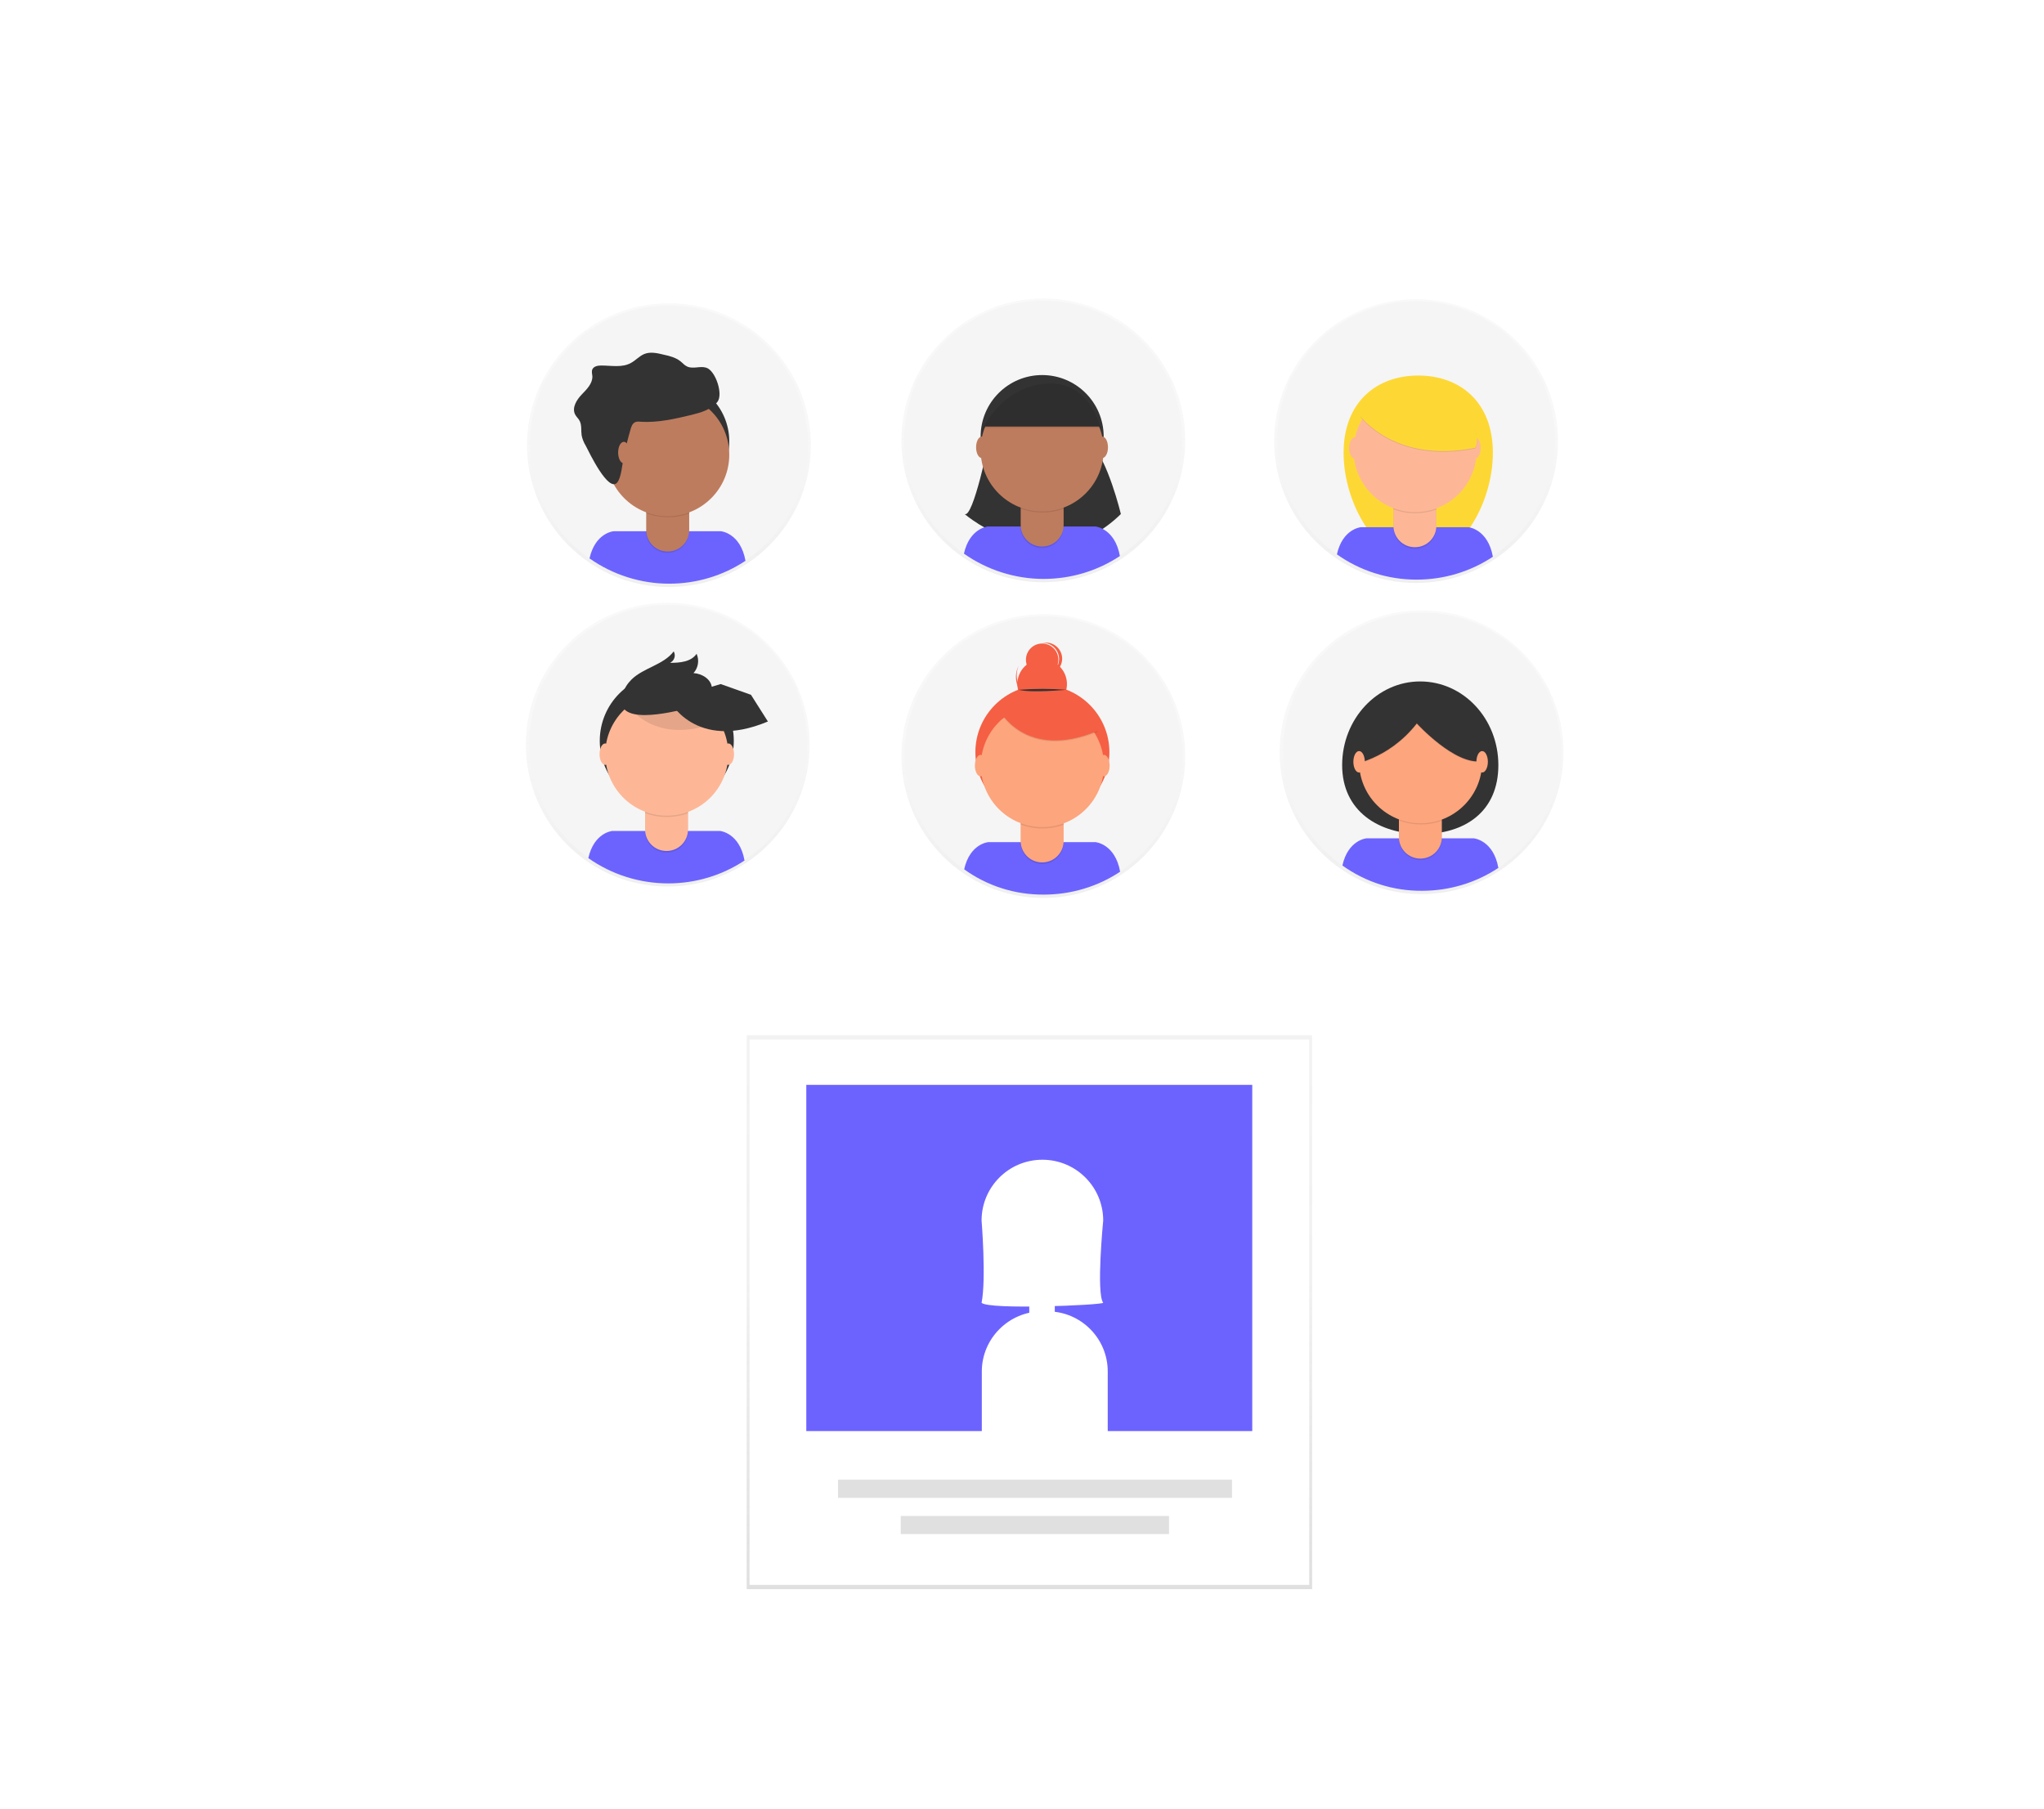 <?xml version="1.0" encoding="utf-8"?>
<!-- Generator: Adobe Illustrator 22.0.0, SVG Export Plug-In . SVG Version: 6.00 Build 0)  -->
<svg version="1.1" id="d5eeb229-0560-4c73-9e9e-2e1785b57a7c"
	 xmlns="http://www.w3.org/2000/svg" xmlns:xlink="http://www.w3.org/1999/xlink" x="0px" y="0px" viewBox="0 0 857.1 758.8"
	 style="enable-background:new 0 0 857.1 758.8;" xml:space="preserve">
<style type="text/css">
	.st0{fill:url(#SVGID_1_);}
	.st1{fill:#FFFFFF;}
	.st2{fill:#6C63FF;}
	.st3{fill:#E0E0E0;}
	.st4{opacity:0.5;}
	.st5{fill:url(#SVGID_2_);}
	.st6{fill:#F5F5F5;}
	.st7{fill:#333333;}
	.st8{opacity:0.1;enable-background:new    ;}
	.st9{fill:#BE7C5E;}
	.st10{fill:url(#SVGID_3_);}
	.st11{fill:#F55F44;}
	.st12{fill:#FDA57D;}
	.st13{fill:url(#SVGID_4_);}
	.st14{fill:url(#SVGID_5_);}
	.st15{fill:#FDB797;}
	.st16{fill:url(#SVGID_6_);}
	.st17{fill:#FDD835;}
	.st18{fill:url(#SVGID_7_);}
</style>
<title>filter</title>
<linearGradient id="SVGID_1_" gradientUnits="userSpaceOnUse" x1="431.662" y1="91.45" x2="431.662" y2="323.75" gradientTransform="matrix(1 0 0 -1 0 758)">
	<stop  offset="0" style="stop-color:#808080;stop-opacity:0.25"/>
	<stop  offset="0.54" style="stop-color:#808080;stop-opacity:0.12"/>
	<stop  offset="1" style="stop-color:#808080;stop-opacity:0.1"/>
</linearGradient>
<rect x="313.1" y="434.2" class="st0" width="237.1" height="232.3"/>
<rect x="314.3" y="436" class="st1" width="234.7" height="228.7"/>
<rect x="338.1" y="455" class="st2" width="187" height="145.2"/>
<rect x="351.4" y="620.6" class="st3" width="165.2" height="7.6"/>
<rect x="377.7" y="635.8" class="st3" width="112.5" height="7.6"/>
<circle class="st1" cx="436.9" cy="523.3" r="22.9"/>
<rect x="431.6" y="537.1" class="st1" width="10.7" height="18.3"/>
<path class="st1" d="M437,550h2.3c13.9,0,25.2,11.3,25.2,25.2v25.2l0,0h-52.8l0,0v-25.2C411.7,561.4,423,550,437,550
	C436.9,550,436.9,550,437,550z"/>
<path class="st1" d="M462.6,546.4c-1,1-48,3-51,0c2-10,0-34.5,0-34.5c0-14.1,11.4-25.5,25.5-25.5l0,0l0,0
	c14.1,0,25.5,11.4,25.5,25.5l0,0C462.6,511.9,459.6,542.4,462.6,546.4z"/>
<g class="st4">
	
		<linearGradient id="SVGID_2_" gradientUnits="userSpaceOnUse" x1="280.465" y1="511.768" x2="280.465" y2="630.791" gradientTransform="matrix(1 0 0 -1 0 758)">
		<stop  offset="0" style="stop-color:#808080;stop-opacity:0.25"/>
		<stop  offset="0.54" style="stop-color:#808080;stop-opacity:0.12"/>
		<stop  offset="1" style="stop-color:#808080;stop-opacity:0.1"/>
	</linearGradient>
	<circle class="st5" cx="280.5" cy="186.7" r="59.5"/>
</g>
<circle class="st6" cx="280.5" cy="186.4" r="58.3"/>
<path class="st2" d="M280.6,244.8c11.4,0,22.5-3.3,32-9.6c-2.1-11.7-10.3-12.4-10.3-12.4h-45c0,0-7.7,0.6-10.1,11.4
	C257,241.1,268.7,244.8,280.6,244.8z"/>
<circle class="st7" cx="280" cy="185.1" r="25.8"/>
<path class="st8" d="M270.9,208.5h18l0,0v14.4c0,5-4,9-9,9l0,0l0,0c-5,0-9-4-9-9l0,0L270.9,208.5L270.9,208.5z"/>
<path class="st9" d="M272.7,207.9h14.6c1,0,1.7,0.8,1.7,1.7v0v12.7c0,5-4,9-9,9l0,0c-5,0-9-4-9-9l0,0v-12.7
	C270.9,208.6,271.7,207.9,272.7,207.9z"/>
<path class="st8" d="M271,215.3c5.8,2.2,12.2,2.2,18,0.1v-2.2h-18V215.3z"/>
<circle class="st9" cx="280" cy="190.7" r="25.8"/>
<path class="st7" d="M264.4,180.1c0.3-1.1,0.7-2.3,1.7-2.9c0.8-0.5,1.8-0.4,2.7-0.3c7.1,0.4,14.2-1.2,21.2-2.9c4-1,8.2-2.2,10.8-5.4
	c2.6-3.2-0.8-13.3-4.7-14.4c-2.6-0.8-5.5,0.7-8-0.5c-1.1-0.5-1.9-1.5-2.8-2.2c-1.9-1.5-4.4-2.2-6.8-2.7c-2.8-0.7-5.8-1.4-8.4-0.3
	c-2.1,0.9-3.6,2.7-5.5,3.7c-3.7,2.1-8.2,1.1-12.5,1.1c-1.4,0-3.1,0.3-3.7,1.6c-0.4,0.9-0.1,1.9,0,2.9c0.1,3.1-2.4,5.5-4.5,7.7
	c-2.1,2.2-4.1,5.4-2.8,8.2c0.5,1.1,1.5,1.8,2,2.9c0.9,1.8,0.5,4,0.8,6c0.3,1.5,0.9,3,1.7,4.3c1.6,3.1,9.5,19.7,13.2,15.5
	c1.8-2.1,2.1-8,2.8-10.7C262.3,187.7,263.3,183.9,264.4,180.1z"/>
<ellipse class="st9" cx="261.6" cy="189.8" rx="2.4" ry="4.5"/>
<g class="st4">
	
		<linearGradient id="SVGID_3_" gradientUnits="userSpaceOnUse" x1="437.519" y1="381.351" x2="437.519" y2="500.373" gradientTransform="matrix(1 0 0 -1 0 758)">
		<stop  offset="0" style="stop-color:#808080;stop-opacity:0.25"/>
		<stop  offset="0.54" style="stop-color:#808080;stop-opacity:0.12"/>
		<stop  offset="1" style="stop-color:#808080;stop-opacity:0.1"/>
	</linearGradient>
	<circle class="st10" cx="437.5" cy="317.1" r="59.5"/>
</g>
<circle class="st6" cx="437.6" cy="316.8" r="58.3"/>
<path class="st2" d="M437.7,375.2c11.4,0,22.5-3.3,32-9.6c-2.1-11.7-10.3-12.4-10.3-12.4h-45c0,0-7.7,0.6-10.1,11.4
	C414,371.6,425.7,375.3,437.7,375.2z"/>
<circle class="st11" cx="437.1" cy="315.5" r="28.1"/>
<path class="st8" d="M428,339h18l0,0v14.4c0,5-4,9-9,9l0,0l0,0c-5,0-9-4-9-9l0,0L428,339L428,339z"/>
<path class="st12" d="M429.7,338.3h14.6c1,0,1.7,0.8,1.7,1.7l0,0v12.7c0,5-4,9-9,9l0,0l0,0c-5,0-9-4-9-9l0,0V340
	C428,339.1,428.8,338.3,429.7,338.3L429.7,338.3L429.7,338.3z"/>
<path class="st8" d="M428,345.8c5.8,2.2,12.2,2.2,18,0.1v-2.2h-18V345.8z"/>
<circle class="st12" cx="437.1" cy="321.1" r="25.8"/>
<circle class="st11" cx="437" cy="286.9" r="10.4"/>
<circle class="st11" cx="437" cy="276.7" r="6.8"/>
<path class="st11" d="M432.5,292.6c-5.1-2.3-7.5-8.1-5.4-13.3c-0.1,0.1-0.1,0.3-0.2,0.4c-2.3,5.2,0,11.4,5.2,13.7
	c5.2,2.3,11.4,0,13.7-5.2c0.1-0.1,0.1-0.3,0.2-0.5C443.5,292.8,437.6,294.9,432.5,292.6z"/>
<path class="st8" d="M418.7,297.7c0,0,10.9,22.1,41.6,9.2l-7.1-11.2l-12.7-4.5L418.7,297.7z"/>
<path class="st11" d="M418.7,297.3c0,0,10.9,22.1,41.6,9.2l-7.1-11.2l-12.7-4.5L418.7,297.3z"/>
<path class="st7" d="M427.1,289.3c6.7-0.5,13.4-0.5,20.1,0C447.2,289.3,432.3,290.7,427.1,289.3z"/>
<path class="st11" d="M438.6,269.5c-0.5,0-1,0-1.5,0.1h0.4c3.8,0.1,6.7,3.3,6.6,7c-0.1,3.2-2.4,5.9-5.6,6.5c3.8,0,6.8-3,6.9-6.8
	C445.4,272.6,442.4,269.5,438.6,269.5L438.6,269.5z"/>
<ellipse class="st12" cx="411.2" cy="321.1" rx="2.4" ry="4.5"/>
<ellipse class="st12" cx="462.9" cy="321.1" rx="2.4" ry="4.5"/>
<polygon class="st11" points="417.1,298 422.1,295.4 423.2,299.5 420.1,301.6 "/>
<g class="st4">
	
		<linearGradient id="SVGID_4_" gradientUnits="userSpaceOnUse" x1="437.463" y1="513.797" x2="437.463" y2="632.819" gradientTransform="matrix(1 0 0 -1 0 758)">
		<stop  offset="0" style="stop-color:#808080;stop-opacity:0.25"/>
		<stop  offset="0.54" style="stop-color:#808080;stop-opacity:0.12"/>
		<stop  offset="1" style="stop-color:#808080;stop-opacity:0.1"/>
	</linearGradient>
	<circle class="st13" cx="437.5" cy="184.7" r="59.5"/>
</g>
<circle class="st6" cx="437.5" cy="184.4" r="58.3"/>
<path class="st7" d="M414.7,184.9c0,0-6.6,32.5-10.2,30.7c0,0,34.8,30,65.5,0c0,0-5.4-22.9-13.2-30.7H414.7z"/>
<path class="st2" d="M437.6,242.8c11.4,0,22.5-3.3,32-9.6c-2.1-11.7-10.3-12.4-10.3-12.4h-45c0,0-7.7,0.6-10.1,11.4
	C414,239.1,425.7,242.8,437.6,242.8z"/>
<circle class="st7" cx="437" cy="183.1" r="25.8"/>
<path class="st8" d="M427.9,206.5h18l0,0v14.4c0,5-4,9-9,9l0,0c-5,0-9-4-9-9L427.9,206.5L427.9,206.5z"/>
<path class="st9" d="M429.7,205.8h14.6c1,0,1.7,0.8,1.7,1.7v0v12.7c0,5-4,9-9,9l0,0c-5,0-9-4-9-9l0,0v-12.7
	C428,206.6,428.7,205.8,429.7,205.8z"/>
<path class="st8" d="M428,213.3c5.8,2.2,12.2,2.2,18,0.1v-2.2h-18V213.3z"/>
<circle class="st9" cx="437" cy="188.7" r="25.8"/>
<path class="st7" d="M412.3,178.9h49.2c0,0-4.2-19.9-22.8-18.6C420.1,161.5,412.3,178.9,412.3,178.9z"/>
<ellipse class="st9" cx="411.7" cy="187.6" rx="2.4" ry="4.5"/>
<ellipse class="st9" cx="462.2" cy="187.6" rx="2.4" ry="4.5"/>
<path class="st8" d="M412.3,179.5h49.2c0,0-4.2-19.9-22.8-18.6C420.1,162.2,412.3,179.5,412.3,179.5z"/>
<g class="st4">
	
		<linearGradient id="SVGID_5_" gradientUnits="userSpaceOnUse" x1="280.038" y1="386.142" x2="280.038" y2="505.164" gradientTransform="matrix(1 0 0 -1 0 758)">
		<stop  offset="0" style="stop-color:#808080;stop-opacity:0.25"/>
		<stop  offset="0.54" style="stop-color:#808080;stop-opacity:0.12"/>
		<stop  offset="1" style="stop-color:#808080;stop-opacity:0.1"/>
	</linearGradient>
	<circle class="st14" cx="280" cy="312.3" r="59.5"/>
</g>
<circle class="st6" cx="280.2" cy="312" r="58.3"/>
<path class="st2" d="M280.2,370.5c11.4,0,22.5-3.3,32-9.6c-2.1-11.7-10.3-12.4-10.3-12.4h-45.1c0,0-7.7,0.6-10.1,11.4
	C256.5,366.8,268.2,370.5,280.2,370.5z"/>
<circle class="st7" cx="279.6" cy="310.7" r="28.1"/>
<path class="st8" d="M270.5,334.2h18l0,0v14.4c0,5-4,9-9,9h0l0,0c-5,0-9-4-9-9l0,0L270.5,334.2L270.5,334.2z"/>
<path class="st15" d="M272.2,333.5h14.6c1,0,1.7,0.8,1.7,1.7l0,0v12.7c0,5-4,9-9,9l0,0l0,0c-5,0-9-4-9-9c0,0,0,0,0,0v-12.7
	C270.5,334.3,271.3,333.5,272.2,333.5C272.2,333.5,272.2,333.5,272.2,333.5L272.2,333.5z"/>
<path class="st8" d="M270.5,341c5.8,2.2,12.2,2.2,18,0.1v-2.2h-18V341z"/>
<circle class="st15" cx="279.6" cy="316.3" r="25.8"/>
<path class="st8" d="M261.2,292.9c0,0,10.9,22.1,41.6,9.2l-7.1-11.2l-12.7-4.5L261.2,292.9z"/>
<path class="st7" d="M280.4,293.4c0,0,10.9,22.1,41.6,9.2l-7.1-11.2l-12.7-4.5L280.4,293.4z"/>
<path class="st7" d="M261.1,291c0.7-2.3,2-4.3,3.7-6c5.1-5,13.4-6.1,17.7-11.8c0.9,1.6,0.4,3.6-1.2,4.6c-0.1,0.1-0.2,0.1-0.3,0.2
	c4.1,0,8.8-0.4,11.1-3.8c1.2,2.7,0.7,5.9-1.3,8.1c3.6,0.2,7.5,2.6,7.7,6.2c0.2,2.4-1.4,4.7-3.3,6.1c-2,1.4-4.4,2-6.7,2.5
	C281.5,298.7,256.6,305,261.1,291z"/>
<ellipse class="st15" cx="253.8" cy="316.3" rx="2.4" ry="4.5"/>
<ellipse class="st15" cx="305.4" cy="316.3" rx="2.4" ry="4.5"/>
<g class="st4">
	
		<linearGradient id="SVGID_6_" gradientUnits="userSpaceOnUse" x1="593.804" y1="513.533" x2="593.804" y2="632.556" gradientTransform="matrix(1 0 0 -1 0 758)">
		<stop  offset="0" style="stop-color:#808080;stop-opacity:0.25"/>
		<stop  offset="0.54" style="stop-color:#808080;stop-opacity:0.12"/>
		<stop  offset="1" style="stop-color:#808080;stop-opacity:0.1"/>
	</linearGradient>
	<circle class="st16" cx="593.8" cy="185" r="59.5"/>
</g>
<circle class="st6" cx="593.8" cy="184.6" r="58.3"/>
<path class="st17" d="M626,189.9c0,21.5-14,45.3-31.3,45.3c-17.3,0-31.3-23.9-31.3-45.3s14-32.4,31.3-32.4S626,168.4,626,189.9z"/>
<path class="st2" d="M594,243.1c11.4,0,22.5-3.3,32-9.6c-2.1-11.7-10.3-12.4-10.3-12.4h-45c0,0-7.7,0.6-10.1,11.4
	C570.3,239.4,582,243.1,594,243.1z"/>
<path class="st8" d="M584.3,206.8h18l0,0v14.4c0,5-4,9-9,9l0,0c-5,0-9-4-9-9L584.3,206.8L584.3,206.8z"/>
<path class="st15" d="M586,206.1h14.6c1,0,1.7,0.8,1.7,1.7v12.7c0,5-4,9-9,9l0,0c-5,0-9-4-9-9v-12.7
	C584.3,206.9,585.1,206.1,586,206.1z"/>
<path class="st8" d="M584.3,213.6c5.8,2.2,12.2,2.2,18,0.1v-2.2h-18V213.6z"/>
<circle class="st15" cx="593.4" cy="189" r="25.8"/>
<ellipse class="st15" cx="568.1" cy="187.9" rx="2.4" ry="4.5"/>
<ellipse class="st15" cx="618.5" cy="187.9" rx="2.4" ry="4.5"/>
<path class="st8" d="M570.5,174.9c0,0,14.6,20,48.1,13.2c0,0,3.7-4.5-5.4-18.5C604.1,155.6,578.8,157.9,570.5,174.9z"/>
<path class="st17" d="M570.5,174.6c0,0,14.6,20,48.1,13.2c0,0,3.7-4.5-5.4-18.5C604.1,155.3,578.8,157.6,570.5,174.6z"/>
<g class="st4">
	
		<linearGradient id="SVGID_7_" gradientUnits="userSpaceOnUse" x1="596.145" y1="382.958" x2="596.145" y2="501.981" gradientTransform="matrix(1 0 0 -1 0 758)">
		<stop  offset="0" style="stop-color:#808080;stop-opacity:0.25"/>
		<stop  offset="0.54" style="stop-color:#808080;stop-opacity:0.12"/>
		<stop  offset="1" style="stop-color:#808080;stop-opacity:0.1"/>
	</linearGradient>
	<circle class="st18" cx="596.1" cy="315.5" r="59.5"/>
</g>
<circle class="st6" cx="596.3" cy="315.2" r="58.3"/>
<path class="st7" d="M628.3,320.9c0,19.4-13.9,28.9-32,28.9c-18.1,0-33.5-9.5-33.5-28.9c0-19.4,14.7-35.1,32.7-35.1
	C613.7,285.8,628.3,301.5,628.3,320.9z"/>
<path class="st2" d="M596.3,373.6c11.4,0,22.5-3.3,32-9.6c-2.1-11.7-10.3-12.4-10.3-12.4h-45c0,0-7.7,0.6-10.1,11.4
	C572.7,370,584.3,373.7,596.3,373.6z"/>
<path class="st8" d="M586.6,337.3h18l0,0v14.4c0,5-4,9-9,9c0,0,0,0,0,0l0,0c-5,0-9-4-9-9L586.6,337.3L586.6,337.3z"/>
<path class="st12" d="M588.3,336.7h14.6c1,0,1.7,0.8,1.7,1.7v12.7c0,5-4,9-9,9c0,0,0,0,0,0l0,0c-5,0-9-4-9-9v-12.7
	C586.6,337.4,587.4,336.7,588.3,336.7L588.3,336.7z"/>
<path class="st8" d="M586.7,344.1c5.8,2.2,12.2,2.2,18,0.1V342h-18V344.1z"/>
<circle class="st12" cx="595.7" cy="319.5" r="25.8"/>
<path class="st8" d="M565.9,321.2c0,0,16.1-2,28.2-17.5c0,0,16.1,17.7,27.3,15.8c0,0,6.5-6.8,0-13.6c-6.5-6.8-11.5-15.4-20.1-14.3
	s-19.2,1.6-23.7,5.7C573.1,301.2,565.9,321.2,565.9,321.2z"/>
<path class="st7" d="M565.9,320.9c0,0,16.1-2,28.2-17.5c0,0,16.1,17.7,27.3,15.8c0,0,6.5-6.8,0-13.6c-6.5-6.8-11.5-15.4-20.1-14.3
	s-19.1,1.6-23.7,5.7S565.9,320.9,565.9,320.9z"/>
<ellipse class="st12" cx="569.9" cy="319.5" rx="2.4" ry="4.5"/>
<ellipse class="st12" cx="621.5" cy="319.5" rx="2.4" ry="4.5"/>
</svg>
